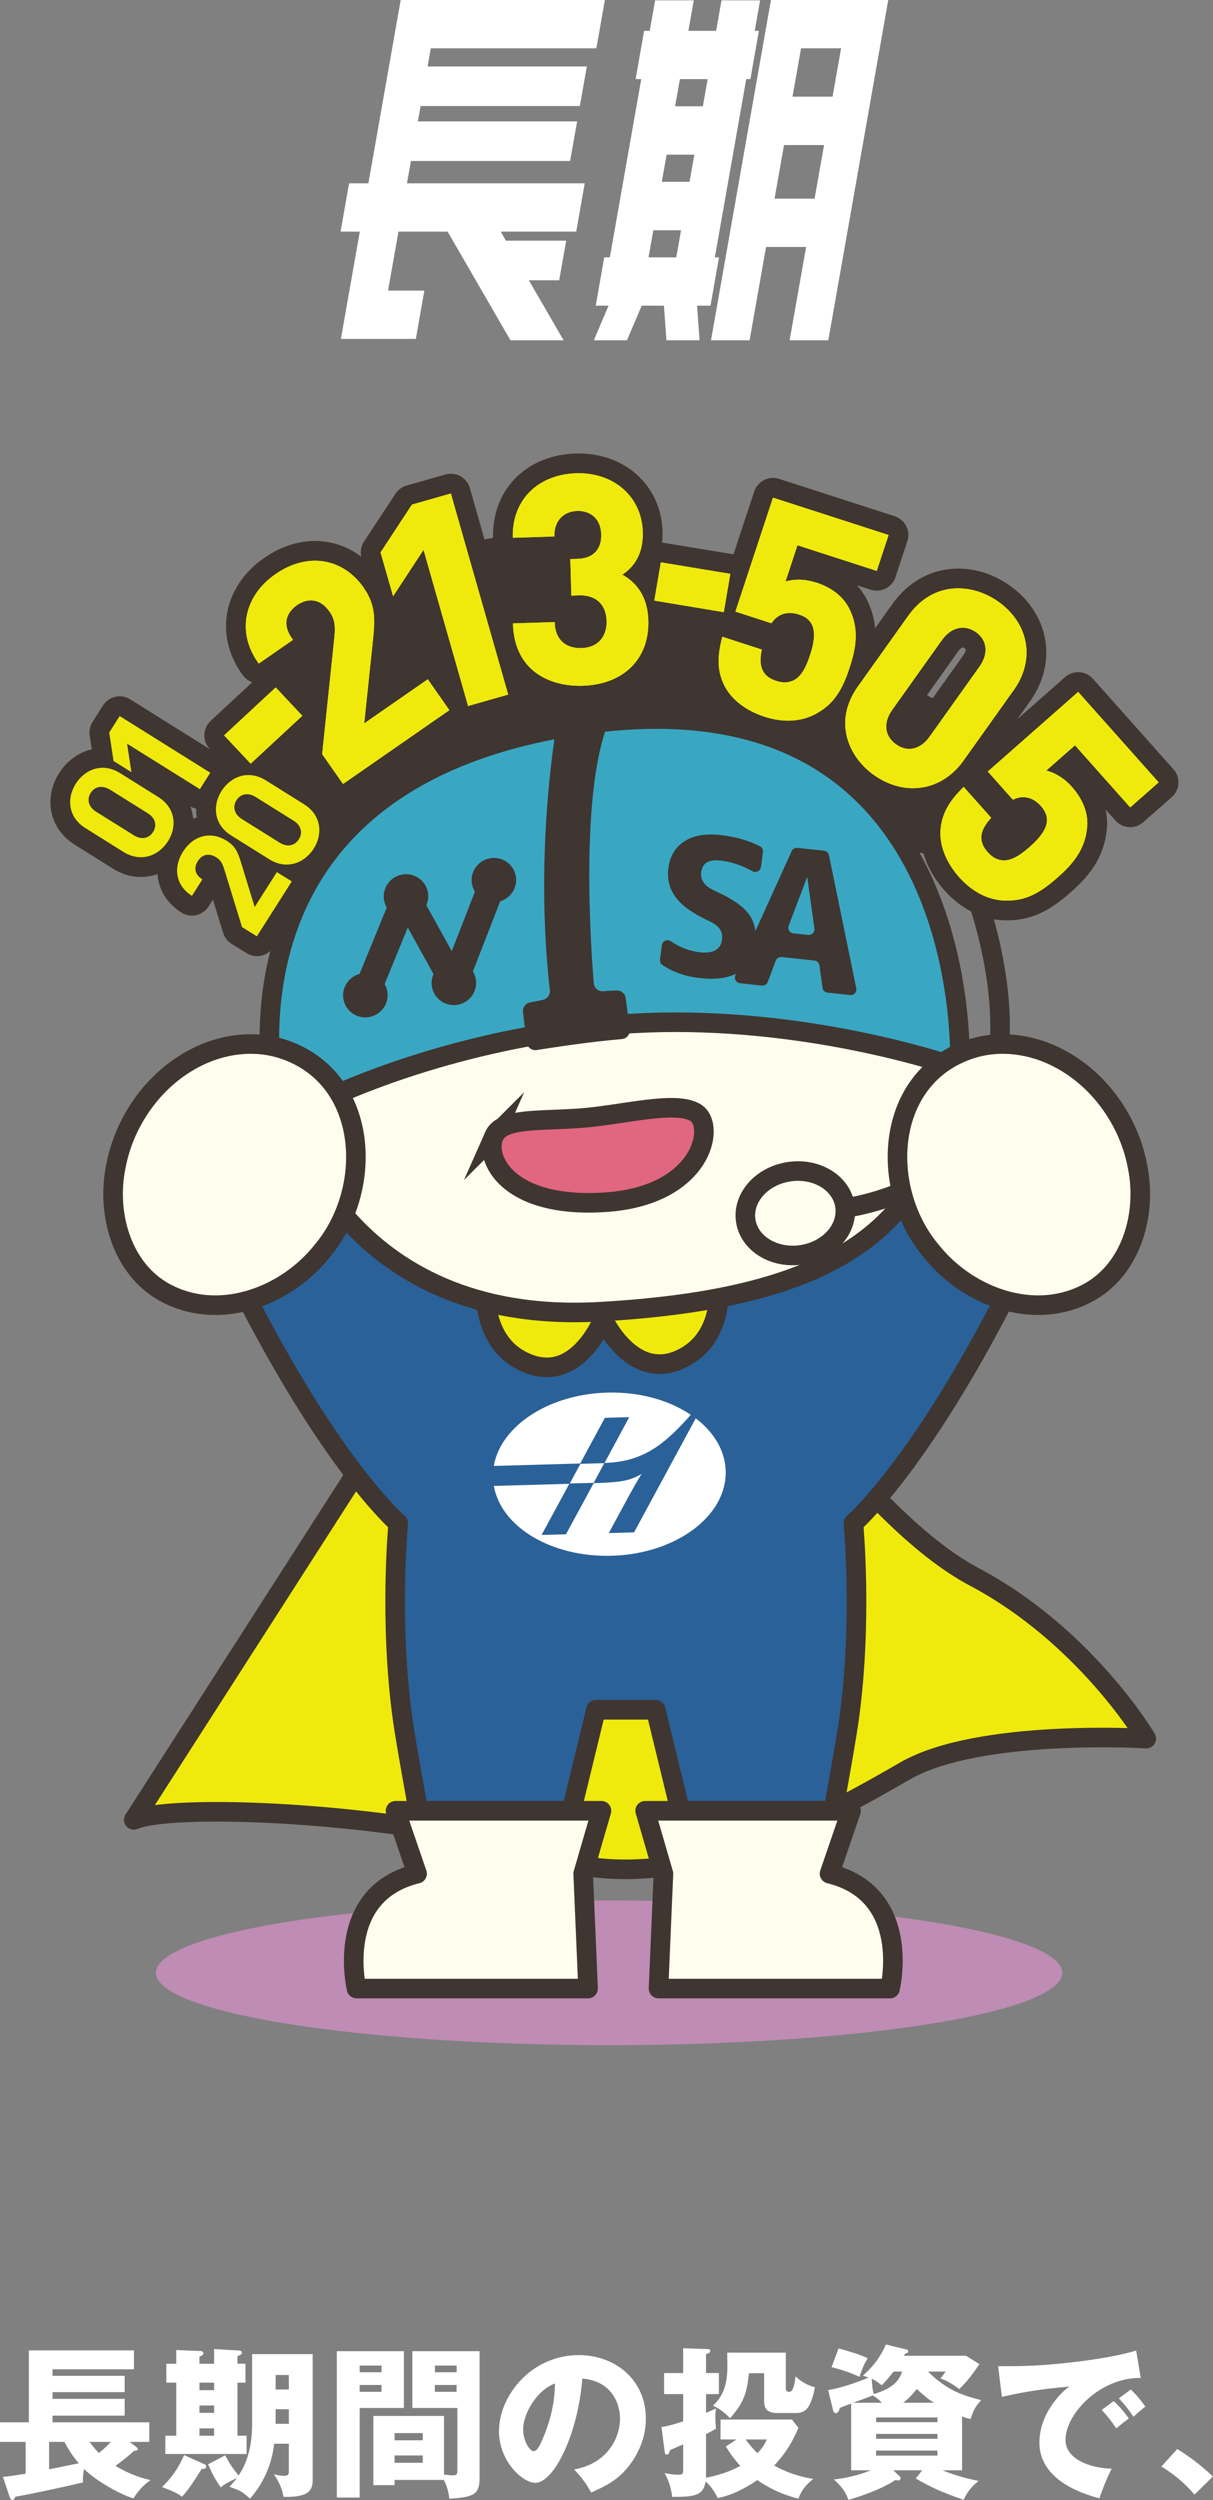 <?xml version="1.0" encoding="UTF-8"?>
<svg xmlns="http://www.w3.org/2000/svg" viewBox="0 0 148.7 306.44">
  <rect x="0" y="0" width="148.7" height="306.44" fill="#808080" stroke="none"/>
  <defs>
    <style>
      .d {
        fill: #3aa7c2;
      }

      .d, .e, .f, .g, .h, .i, .j {
        stroke: #3f3531;
      }

      .d, .e, .f, .h, .i, .j {
        stroke-linecap: round;
        stroke-linejoin: round;
      }

      .d, .f, .g, .h, .i, .j {
        stroke-width: 2.4px;
      }

      .k {
        fill: #fff;
      }

      .e {
        stroke-width: 4.84px;
      }

      .e, .h {
        fill: none;
      }

      .l {
        fill: #3f3531;
      }

      .m {
        isolation: isolate;
      }

      .f {
        fill: #fffeee;
      }

      .g {
        fill: #e1667f;
        stroke-miterlimit: 10;
      }

      .n {
        mix-blend-mode: multiply;
      }

      .i, .o {
        fill: #f0ea0c;
      }

      .j {
        fill: #2a6198;
      }

      .p {
        fill: #be8cb4;
      }
    </style>
  </defs>
  <g class="m">
    <g id="b" data-name="レイヤー 2">
      <g id="c" data-name="web">
        <g>
          <g>
            <path class="k" d="M16.66,299.9c.08.06.22.16.22.3,0,.18-.18.2-.44.2-.36.34-.8.76-2.28,1.86.8.48,2.28,1.3,4.3,1.74-.4.28-1.26.88-2.1,2.24-1.38-.38-4.4-1.98-6.06-3.6-.08.46-.18,1.18-.12,1.64-2.28.56-6.46,1.44-8.3,1.76-.16.32-.2.4-.36.4-.18,0-.28-.2-.4-.56l-.76-2.28c.52-.04.94-.08,2.78-.38v-3.9H0v-2.4h3.54v-8.82h12.88v2.32H6.44v.8h8.84v2H6.44v.82h8.84v2.06H6.44v.82h11.86v2.4h-2.4l.76.58ZM9.66,301.94c-.32-.38-1-1.16-1.76-2.62h-1.88v3.36l3.64-.74ZM10.98,299.32c.1.14.48.68,1.14,1.36.78-.62,1.2-1.08,1.46-1.36h-2.6Z"/>
            <path class="k" d="M25.07,302.06c.1.04.2.12.2.28,0,.3-.34.3-.56.3-.86,1.42-1.62,2.54-2.4,3.4-.6-.48-1.52-.84-2.44-1.18,1.1-1.1,1.96-2.22,2.7-3.92l2.5,1.12ZM26.25,289.74v-1.8l3.06.18c.18.02.34.08.34.26,0,.12-.06.26-.54.42v.94h.98v2.32h-.98v6.5h1.12v2.24h-9.96v-2.24h1.34v-6.5h-1.22v-2.32h1.22v-1.68l3.02.12c.16,0,.3.12.3.28,0,.2-.2.28-.48.42v.86h1.8ZM24.45,292.06v.92h1.8v-.92h-1.8ZM24.45,294.86v.9h1.8v-.9h-1.8ZM24.45,297.66v.9h1.8v-.9h-1.8ZM30.91,288.56h7.42v15.42c0,1.28-.44,2.14-3.58,2.08-.1-.74-.5-1.86-1.18-2.76.5.1.88.18,1.28.18.56,0,.56-.3.56-.6v-3.34h-1.8c-.28,2.4-1.18,4.68-2.96,6.74-1.02-.94-1.32-1.04-2.52-1.46.44-.48.64-.72.92-1.08-1.3.64-1.46.7-1.98,1.16-.5-.7-.96-1.44-1.56-2.84l2.1-1.1c.48.94.9,1.58,1.64,2.48.66-.98,1.66-2.88,1.66-6.3v-8.58ZM35.41,295.32h-1.62v1.44c0,.12-.02.22-.02.34h1.64v-1.78ZM33.79,292.9h1.62v-1.78h-1.62v1.78Z"/>
            <path class="k" d="M49.51,288.2v6.96h-5.42v10.98h-2.8v-17.94h8.22ZM46.77,290.78v-.82h-2.68v.82h2.68ZM44.09,292.34v.84h2.68v-.84h-2.68ZM48.37,303.98v.64h-2.6v-8.48h8.66v7.18c.6.08.92.1,1.1.1.52,0,.54-.2.54-.7v-7.56h-5.52v-6.96h8.24v15.54c0,2.02-.7,2.36-3.7,2.54-.08-.52-.2-1.42-.68-2.3h-6.04ZM51.83,299.12v-.88h-3.46v.88h3.46ZM48.37,300.98v.9h3.46v-.9h-3.46ZM55.98,290.78v-.82h-2.66v.82h2.66ZM53.31,292.34v.84h2.66v-.84h-2.66Z"/>
            <path class="k" d="M70.39,302.7c4.34-.8,5.62-4.16,5.62-6.24,0-1.62-.86-4.6-4.62-4.9-.62,7.32-3.64,12.78-5.76,12.78-1.56,0-4.46-2.64-4.46-6.34,0-4.3,3.92-9.32,9.8-9.32,4.38,0,8.2,2.98,8.2,7.76,0,.92-.08,3.48-2.36,6.18-1.22,1.42-2.64,2.16-4.34,2.9-.66-1.16-1.1-1.76-2.08-2.82ZM64.13,297.76c0,1.54.86,2.7,1.28,2.7.48,0,.86-.9,1.08-1.42.86-1.98,1.52-4.28,1.54-6.88-2.32.86-3.9,3.8-3.9,5.6Z"/>
            <path class="k" d="M90.29,299.02h-1.96v-2.44h8.76l.78,1.02c-.7,1.66-1.44,2.96-2.96,4.62,2.04,1.14,3.78,1.46,4.78,1.64-.82.68-1.4,1.28-1.82,2.42-1.32-.36-2.96-.86-5.04-2.28-1.42,1-3.26,1.92-4.86,2.2-.48-1.12-1.26-1.84-1.46-2.04-.32,1.86-1.54,1.88-4.1,1.9-.18-1.34-.5-2.1-.94-2.92.28.06.96.2,1.66.2.42,0,.62-.02.62-.54v-3.18c-.54.24-1.24.54-1.6.7-.14.4-.2.56-.42.56-.2,0-.22-.14-.26-.46l-.38-2.92c.5-.08,1.16-.2,2.66-.7v-3.34h-2.34v-2.58h2.34v-3.04l2.9.1c.22,0,.42.02.42.22,0,.22-.24.3-.52.4v2.32h1.58v2.58h-1.58v2.3c.52-.22.82-.36,1.22-.54-.04.32-.08.62-.08,1.12,0,.46.04.86.08,1.36-.3.18-.5.3-1.22.66v5.36c1.8-.38,2.96-.78,4.2-1.46-.94-1.04-1.4-1.78-1.76-2.38l1.3-.86ZM96.33,288.38v4.32c0,.22.04.48.36.48.36,0,.62-.14.84-1.9.9.9,1.9,1.22,2.36,1.34-.14,1.04-.52,1.9-.62,2.1-.3.64-.82,1.06-1.62,1.06h-2.36c-1.62,0-1.62-.96-1.62-1.62v-3.26h-1.86c-.24,2.46-.66,3.66-2.32,5.52-.84-.92-1.7-1.36-2.08-1.54.84-.84,1.76-1.94,1.76-4.78,0-.28-.02-1.48-.02-1.72h7.18ZM91.41,299.02c.54.74.96,1.22,1.44,1.68.7-.7.92-1.18,1.16-1.68h-2.6Z"/>
            <path class="k" d="M111.06,287.98c.16.04.28.06.28.24,0,.16-.06.18-.4.3-.04.1-.1.16-.14.24h7.62l1.64,1.02c-1.16,1.78-2,2.6-2.46,3.06-1.32-.98-1.98-1.18-2.32-1.3.28-.32.38-.46.64-.84h-2.16c2.44,2.42,4.46,2.96,6.52,3.5-.64.7-.94,1.18-1.3,2.32-.5-.12-.68-.18-1.04-.32v6.6h-2.42c1.92.78,3.72,1.16,4.44,1.3-.86.72-1.3,1.22-1.84,2.32-2.42-.86-3.74-1.38-5.86-2.62l.8-1h-3.56l.78.72c.08.08.12.16.12.24,0,.28-.22.28-.3.28-.06,0-.24-.04-.36-.04-1.44,1-4.16,2-5.74,2.42-.2-.58-.5-1.36-1.78-2.5,2.26-.22,4.04-.92,4.52-1.12h-2.4v-8.18c-.94.34-1.12.42-1.38.54-.06.22-.2.64-.5.64-.12,0-.28-.12-.32-.3l-.62-2.54c1.48-.2,4.02-1.1,4.96-1.54-.24-.08-.38-.12-.7-.22,1.02-.92,2-1.96,2.82-3.82l2.46.6ZM102.8,287.86c2.34.64,3.08.98,3.56,1.2-.42.72-.64,1.2-1,2.28-.94-.42-2-.84-3.42-1.18l.86-2.3ZM108.1,294.52c-.56-.58-.82-.72-1.12-.9-.46.2-1.18.46-2.4.9h3.52ZM109.54,290.7c-.56.74-.94,1.16-1.44,1.68-.24-.18-.72-.58-1.24-.8.02.5.1,1.42.26,1.88,2.36-.72,3.06-1.6,3.48-2.76h-1.06ZM114.92,296.9v-.58h-7.52v.58h7.52ZM114.92,298.94v-.6h-7.52v.6h7.52ZM107.4,300.38v.62h7.52v-.62h-7.52ZM114.52,294.52c-.76-.46-.92-.6-2.14-1.68-.56.72-1.08,1.24-1.66,1.68h3.8Z"/>
            <path class="k" d="M139.84,291.48c-4.94-.08-9.22,4.36-9.22,7.6,0,2.32,2.94,3.46,5.66,3.52-.44.84-1.16,2.54-1.5,3.64-1.62-.44-7.36-2.04-7.36-6.82,0-3.7,2.86-6.36,3.68-6.88-3.92.32-6.34.82-8.28,1.26l-.46-3.76c3.06,0,4.8,0,8.9-.46,2.9-.32,6.14-.86,8.02-1.46l.56,3.36ZM136.52,294.32c.6.52,1.46,1.52,1.86,2.14-.56.4-.84.62-1.54,1.2-.76-1.1-.96-1.36-1.78-2.26l1.46-1.08ZM138.62,292.9c.56.5,1.38,1.48,1.78,2.1-.5.38-.84.68-1.46,1.24-.74-1.1-.96-1.36-1.78-2.26l1.46-1.08Z"/>
            <path class="k" d="M146.43,305.78c-.88-1.04-2.14-2.28-4.06-3.44l1.94-2.14c2.08,1.24,3.7,2.72,4.38,3.36l-2.26,2.22Z"/>
          </g>
          <g>
            <path class="k" d="M93.19.04h-4.74l-.66,3.74h-3.4l.66-3.74h-4.74l-.66,3.74h-.69l-1.04,5.92h.69l-3.85,21.85h-.69l-1.04,5.92h1.57l-1.8,4.24h4.06l1.8-4.24h2.73l.31,4.24h4.06l-.31-4.24h1.65l1.04-5.92h-.51l3.85-21.85h.51l1.04-5.92h-.51l.66-3.74ZM84.53,22.29h-3.4l.59-3.33h3.4l-.59,3.33ZM79.5,31.55l.59-3.33h3.4l-.59,3.33h-3.4ZM86.16,13.03h-3.4l.59-3.33h3.4l-.59,3.33Z"/>
            <path class="k" d="M87.15,41.71h4.74l2.02-11.44h4.91l-2.02,11.44h4.74L108.89,0h-14.38l-7.35,41.71ZM94.95,24.35l1.16-6.57h4.91l-1.16,6.57h-4.91ZM103.11,5.92l-1.05,5.93h-4.91l1.05-5.93h4.91Z"/>
            <polygon class="k" points="68.55 34.35 69.41 29.5 62.02 29.5 61.38 28.39 70.64 28.39 71.68 22.47 49.89 22.47 50.38 19.73 69.89 19.73 70.75 14.88 51.23 14.88 51.56 13 71.08 13 71.94 8.15 52.42 8.15 52.81 5.92 73.11 5.92 74.15 0 49.12 0 45.16 22.47 42.79 22.47 41.75 28.39 44.11 28.39 41.79 41.54 50.98 41.54 52.02 35.62 47.57 35.62 48.85 28.39 54.87 28.39 62.58 41.71 69.09 41.71 64.83 34.35 68.55 34.35"/>
          </g>
          <g>
            <g class="n">
              <ellipse class="p" cx="74.66" cy="241.82" rx="55.55" ry="8.87"/>
            </g>
            <g>
              <path class="i" d="M90.01,161.3s15.72,24.74,29.41,31.98c13.69,7.25,21.1,19.83,21.1,19.83,0,0-20.53-1.25-29.58,3.97-9.05,5.22-27.62,15.92-43.53,10.62-15.91-5.29-45.59-6.87-51.01-4.63l41.64-64.92,31.97,3.15Z"/>
              <line class="j" x1="69.95" y1="204.35" x2="60.38" y2="206.25"/>
              <path class="j" d="M95.67,154.11s-8.31,4.75-23.38,5.18"/>
              <path class="j" d="M99.72,155.29l14.87-12.49,10.32,12.9c-11.67,23.65-20.29,31.02-20.29,31.02,0,0,1.14,11.85-.53,23.94-.6,4.34-3.07,17.38-3.07,17.38,3.67,2.88,3.46,13.35,3.46,13.35l-18.68-.71s-5.92-10.64-1.17-13.62l-4.25-17.48h-7.32s-4.25,17.48-4.25,17.48c4.75,2.98-1.17,13.62-1.17,13.62l-18.68.71s-.21-10.47,3.46-13.35c0,0-2.47-13.05-3.07-17.38-1.67-12.09-.53-23.94-.53-23.94,0,0-8.63-7.37-20.29-31.02l10.32-12.9,14.87,12.49h45.99Z"/>
              <path class="f" d="M51.13,229.67l-2.64-7.71h25.24l-2.24,7.71.6,14.08h-28.38s-2.79-11.57,7.42-14.08Z"/>
              <path class="f" d="M101.69,229.67l2.64-7.71h-25.24s2.24,7.71,2.24,7.71l-.6,14.08h28.38s2.79-11.57-7.42-14.08Z"/>
              <path class="i" d="M87.91,155.7s1.75,7.99-4.47,10.9c-6.22,2.9-9.8-5.46-9.8-5.46l14.27-5.44Z"/>
              <path class="i" d="M59.63,156.5s-1.3,8.08,5.08,10.63c6.38,2.55,9.48-6,9.48-6l-14.56-4.63Z"/>
              <g>
                <polygon class="l" points="23.75 98.9 31.7 87.68 36.41 74.16 39.98 73.6 51.92 67.4 64.45 65.25 77.86 64.43 80.59 71.38 99.07 72.76 109.28 82.96 121.61 89.36 126.71 95.99 129.36 101.82 126 105.8 124.42 106.41 111.03 104.25 66.58 102.56 39.94 106.48 34.55 105.92 23.75 98.9"/>
                <path class="f" d="M35.39,136.71s6.43,25.84,38.08,24.08c31.65-1.77,42.73-11.86,43.66-34.47l-29.66-8.63-39.68,4.22-12.41,14.8Z"/>
                <path class="h" d="M118.16,105.76s18.71,41.48-20.66,42.95"/>
                <ellipse class="f" cx="97.5" cy="148.71" rx="6.15" ry="5.15" transform="translate(-20.84 15.99) rotate(-8.47)"/>
                <path class="d" d="M35.46,136.94c-.66.36-1.47-.02-1.62-.75-1.47-7.52-5.53-41.05,37.42-47.34,42.48-6.22,46.17,30.27,46.41,39.84.03,1.1-1.04,1.9-2.09,1.58-6.01-1.85-24.14-6.68-43.44-4.34-19.51,2.36-32.67,8.83-36.68,11.01Z"/>
                <path class="f" d="M114.02,153.18c-6.33-7.72-5.48-21.17,4.95-24.59,3.58-1.17,7.59-.62,10.95,1.19,4.94,2.62,8.49,7.7,9.52,13.16,1.26,6.12-.92,13.16-6.64,15.82-6.53,3.1-14.45-.02-18.76-5.56l-.02-.02Z"/>
                <path class="f" d="M39.63,153.18c6.33-7.72,5.48-21.17-4.95-24.59-3.58-1.17-7.59-.62-10.95,1.19-4.94,2.62-8.49,7.7-9.52,13.16-1.26,6.12.92,13.16,6.64,15.82,6.53,3.1,14.45-.02,18.76-5.56l.02-.02Z"/>
                <g>
                  <path class="l" d="M93.28,106.28c-.07.49-.61.75-1.04.51-1.25-.7-2.54-1.14-3.87-1.3-1.46-.18-2.26.29-2.41,1.41-.13.96.41,1.72,1.62,2.27,2.09.93,3.49,1.89,4.21,2.87.72.98.98,2.18.8,3.6-.44,3.35-2.79,4.76-7.03,4.22-1.67-.21-3.13-.74-4.37-1.59-.21-.14-.32-.4-.28-.65l.23-1.77c.07-.52.66-.77,1.09-.48,1.08.74,2.25,1.19,3.49,1.35.84.11,1.5.03,1.97-.24.47-.27.75-.7.82-1.29.07-.52-.03-.96-.28-1.33-.26-.37-.74-.71-1.44-1.03-1.89-.88-3.22-1.83-3.98-2.88-.76-1.04-1.05-2.23-.87-3.57.19-1.46.86-2.56,2-3.28,1.14-.72,2.67-.96,4.58-.72,1.8.23,3.35.68,4.66,1.37.25.13.39.41.35.69l-.24,1.83Z"/>
                  <path class="l" d="M90.15,119.54l6.9-15.21c.12-.27.41-.44.71-.4l3.26.35c.3.03.54.25.6.55l3.35,16.31c.09.46-.29.88-.76.83l-2.77-.3c-.32-.03-.57-.28-.61-.59l-.38-2.75c-.04-.31-.29-.56-.61-.59l-4.01-.43c-.32-.03-.62.15-.73.45l-.98,2.6c-.11.3-.41.48-.73.45l-2.68-.29c-.47-.05-.75-.54-.56-.97ZM97.25,114.4l1.82.2c.45.05.83-.34.77-.78l-.87-6.25h-.05s-2.24,5.91-2.24,5.91c-.16.42.12.88.57.93Z"/>
                </g>
                <g>
                  <path class="l" d="M44.98,123.64c-.27.03-.55,0-.81-.11-.85-.34-1.26-1.3-.91-2.15l4.97-12.13c.24-.59.79-.99,1.44-1.03.64-.04,1.24.29,1.55.85l4.16,7.52,3.62-9.3c.33-.85,1.29-1.28,2.15-.95.86.33,1.28,1.28.95,2.13l-4.91,12.61c-.23.6-.78,1.01-1.44,1.06-.64.04-1.25-.29-1.56-.85l-4.2-7.59-3.66,8.92c-.24.58-.77.95-1.35,1.02Z"/>
                  <ellipse class="l" cx="55.64" cy="120.49" rx="2.73" ry="2.71" transform="translate(-31.18 20.11) rotate(-16.07)"/>
                  <ellipse class="l" cx="49.77" cy="109.87" rx="2.73" ry="2.71" transform="translate(-28.47 18.07) rotate(-16.07)"/>
                  <ellipse class="l" cx="60.55" cy="107.87" rx="2.73" ry="2.71" transform="translate(-27.5 20.98) rotate(-16.07)"/>
                  <ellipse class="l" cx="44.79" cy="121.99" rx="2.73" ry="2.71" transform="translate(-32.02 17.17) rotate(-16.07)"/>
                </g>
                <path class="l" d="M68.15,89.4c-.66,4.14-2.41,17.35-.74,31.98.06.55-.31,1.06-.86,1.18l-1.58.32c-.55.11-.93.63-.86,1.19l.45,3.71c.07.6.64,1.03,1.24.93,2.12-.34,6.84-1.05,10.42-1.34.62-.05,1.07-.61.99-1.22l-.51-3.81c-.07-.55-.55-.95-1.11-.93-.47.02-1.06.04-1.64.09-.59.05-1.11-.39-1.16-.98-.39-4.71-1.66-23.46,1.8-31.97.17-.42.57-.69,1.02-.68.31,0,.69,0,1.07.01.49,0,.92-.31,1.05-.78l.78-2.64c.21-.71-.35-1.42-1.1-1.38l-10.31.57c-.49.03-.91.38-1.01.87l-.49,2.4c-.15.73.48,1.39,1.22,1.28.04,0,.07-.01.11-.02.72-.1,1.33.52,1.22,1.23Z"/>
                <g>
                  <g>
                    <path class="e" d="M44.6,72.05c-2.59-3.7-6.95-4.38-10.84-1.67-3.85,2.67-4.74,7.09-2.18,10.76l.14.2,4.2-2.91-.14-.2c-1.54-2.2-.07-3.57.63-4.05,1.45-1,2.93-.71,3.97.77.6.85.75,1.63.62,3.07l-1.51,14.42,2.56,3.66,13.04-9.05-2.65-3.79-7.79,5.41,1.07-10.19c.27-2.61.33-4.34-1.13-6.42Z"/>
                    <polygon class="e" points="46.65 67.71 48.19 73.09 51.92 67.4 57.38 86.54 62.3 85.14 55.27 60.49 50.5 61.85 46.65 67.71"/>
                    <path class="e" d="M76.28,70.45c1.74-1.14,2.58-2.9,2.52-5.24-.12-4.32-3.55-7.34-8.16-7.2-4.67.15-7.8,3.22-7.78,7.66v.25s5.1-.16,5.1-.16v-.23c.05-1.73,1.13-2.84,2.81-2.9,1.31-.04,2.87.69,2.93,2.88.05,1.84-.99,2.93-2.87,2.99l-.92.03.13,4.48.92-.03c2.07-.07,3.34,1.1,3.4,3.11.06,2.01-1.12,3.29-3.07,3.35-1.94.06-3.17-1.04-3.28-2.95v-.24s-5.12.16-5.12.16v.25c.25,5.64,4.57,7.52,8.53,7.4,5.03-.16,8.19-3.29,8.06-7.99-.07-2.59-1.14-4.48-3.18-5.63Z"/>
                    <polygon class="e" points="80.21 73.62 88.73 75.04 89.53 70.34 81.01 68.93 80.21 73.62"/>
                    <polygon class="e" points="30.73 93.61 37.06 87.74 33.8 84.26 27.47 90.14 30.73 93.61"/>
                    <path class="e" d="M100,71.4c-1.47-.48-2.81-.39-3.7-.13l1.46-4.43,9.72,3.14,1.45-4.4-14.17-4.58-4.61,13.97,4.42,1.43.11-.15c.43-.6,1.44-1.51,3.27-.92,1.87.6,2.29,2.13,1.36,4.94-.41,1.25-.97,2.59-2,3.11-.63.32-1.34.35-2.16.08-1.61-.52-2.18-1.67-1.8-3.63l.04-.21-4.85-1.57-.06.26c-.44,1.79-.71,3.73.34,5.77.85,1.67,2.63,3.04,4.88,3.77,2.84.92,4.9.37,6.13-.25,2.43-1.23,3.46-3.12,4.33-5.77.74-2.25,1.25-4.69-.07-7.27-.74-1.46-2.16-2.56-4.1-3.18Z"/>
                    <path class="e" d="M122.33,73.71c-3.13-2.19-7.9-2.58-10.99,1.77l-6.17,8.66c-3.09,4.34-1.14,8.68,1.99,10.88,3.8,2.67,8.31,1.94,10.96-1.79l6.17-8.66c2.65-3.72,1.85-8.19-1.96-10.86ZM120.08,81.7l-6.11,8.58c-1.13,1.59-2.71,1.96-4.12.96s-1.6-2.64-.49-4.2l6.11-8.58c1.13-1.58,2.76-1.96,4.17-.97,1.39.98,1.56,2.63.44,4.21Z"/>
                    <path class="e" d="M133.29,101.24c.1-1.63-.56-3.3-1.91-4.82-1.03-1.15-2.22-1.75-3.11-1.97l3.51-3.09,6.77,7.61,3.49-3.07-9.87-11.09-11.08,9.76,3.08,3.46.16-.07c.68-.3,2.01-.58,3.28.85,1.3,1.46.89,2.99-1.34,4.96-.99.87-2.16,1.75-3.3,1.69-.71-.04-1.33-.37-1.9-1.02-1.12-1.26-1.02-2.54.3-4.04l.14-.16-3.38-3.79-.19.19c-1.29,1.32-2.51,2.87-2.65,5.16-.12,1.87.71,3.95,2.28,5.71,1.98,2.22,4.03,2.79,5.4,2.87,2.72.16,4.57-.96,6.67-2.81,1.78-1.57,3.46-3.42,3.64-6.32Z"/>
                    <g>
                      <path class="e" d="M20.59,103.12c-1.15,1.8-3.33,2.63-5.45,1.31l-4.68-2.93c-2.12-1.33-2.31-3.64-1.17-5.44,1.15-1.8,3.32-2.62,5.44-1.29l4.68,2.93c2.12,1.33,2.32,3.63,1.18,5.43ZM13.48,96.8c-.94-.59-1.86-.4-2.36.39-.5.79-.28,1.71.65,2.3l4.64,2.9c.94.59,1.85.38,2.36-.42.5-.79.29-1.69-.65-2.28l-4.64-2.9Z"/>
                      <path class="e" d="M24.51,96.74l-8.93-5.58.53,3.49-2.19-1.37-.53-3.49,1.28-2.02,11.11,6.95-1.28,2.02Z"/>
                      <path class="e" d="M31.5,114.78l-1.83-1.14-2.2-7.15c-.23-.71-.46-1.09-.98-1.41-.83-.52-1.7-.39-2.24.47-.42.67-.52,1.57.56,2.24l-1.28,2.02c-2.03-1.27-2.31-3.51-1.1-5.41,1.24-1.96,3.37-2.59,5.36-1.34,1.08.67,1.39,1.45,1.79,2.77l1.64,5.35,2.72-4.28,1.83,1.14-4.28,6.73Z"/>
                      <path class="e" d="M38.46,104.02c-1.15,1.8-3.33,2.63-5.45,1.31l-4.68-2.93c-2.12-1.33-2.31-3.64-1.17-5.45,1.15-1.8,3.32-2.62,5.44-1.29l4.68,2.93c2.12,1.33,2.32,3.63,1.18,5.43ZM31.35,97.7c-.94-.59-1.86-.4-2.36.39s-.28,1.71.65,2.3l4.64,2.9c.94.59,1.85.38,2.36-.42.5-.79.29-1.69-.65-2.27l-4.64-2.9Z"/>
                    </g>
                  </g>
                  <g>
                    <path class="o" d="M44.6,72.05c-2.59-3.7-6.95-4.38-10.84-1.67-3.85,2.67-4.74,7.09-2.18,10.76l.14.2,4.2-2.91-.14-.2c-1.54-2.2-.07-3.57.63-4.05,1.45-1,2.93-.71,3.97.77.6.85.75,1.63.62,3.07l-1.51,14.42,2.56,3.66,13.04-9.05-2.65-3.79-7.79,5.41,1.07-10.19c.27-2.61.33-4.34-1.13-6.42Z"/>
                    <polygon class="o" points="46.65 67.71 48.19 73.09 51.92 67.4 57.38 86.54 62.3 85.14 55.27 60.49 50.5 61.85 46.65 67.71"/>
                    <path class="o" d="M76.28,70.45c1.74-1.14,2.58-2.9,2.52-5.24-.12-4.32-3.55-7.34-8.16-7.2-4.67.15-7.8,3.22-7.78,7.66v.25s5.1-.16,5.1-.16v-.23c.05-1.73,1.13-2.84,2.81-2.9,1.31-.04,2.87.69,2.93,2.88.05,1.84-.99,2.93-2.87,2.99l-.92.03.13,4.48.92-.03c2.07-.07,3.34,1.1,3.4,3.11.06,2.01-1.12,3.29-3.07,3.35-1.94.06-3.17-1.04-3.28-2.95v-.24s-5.12.16-5.12.16v.25c.25,5.64,4.57,7.52,8.53,7.4,5.03-.16,8.19-3.29,8.06-7.99-.07-2.59-1.14-4.48-3.18-5.63Z"/>
                    <polygon class="o" points="80.21 73.62 88.73 75.04 89.53 70.34 81.01 68.93 80.21 73.62"/>
                    <polygon class="o" points="30.73 93.61 37.06 87.74 33.8 84.26 27.47 90.14 30.73 93.61"/>
                    <path class="o" d="M100,71.4c-1.47-.48-2.81-.39-3.7-.13l1.46-4.43,9.72,3.14,1.45-4.4-14.17-4.58-4.61,13.97,4.42,1.43.11-.15c.43-.6,1.44-1.51,3.27-.92,1.87.6,2.29,2.13,1.36,4.94-.41,1.25-.97,2.59-2,3.11-.63.32-1.34.35-2.16.08-1.61-.52-2.18-1.67-1.8-3.63l.04-.21-4.85-1.57-.06.26c-.44,1.79-.71,3.73.34,5.77.85,1.67,2.63,3.04,4.88,3.77,2.84.92,4.9.37,6.13-.25,2.43-1.23,3.46-3.12,4.33-5.77.74-2.25,1.25-4.69-.07-7.27-.74-1.46-2.16-2.56-4.1-3.18Z"/>
                    <path class="o" d="M122.33,73.71c-3.13-2.19-7.9-2.58-10.99,1.77l-6.17,8.66c-3.09,4.34-1.14,8.68,1.99,10.88,3.8,2.67,8.31,1.94,10.96-1.79l6.17-8.66c2.65-3.72,1.85-8.19-1.96-10.86ZM120.08,81.7l-6.11,8.58c-1.13,1.59-2.71,1.96-4.12.96s-1.6-2.64-.49-4.2l6.11-8.58c1.13-1.58,2.76-1.96,4.17-.97,1.39.98,1.56,2.63.44,4.21Z"/>
                    <path class="o" d="M133.29,101.24c.1-1.63-.56-3.3-1.91-4.82-1.03-1.15-2.22-1.75-3.11-1.97l3.51-3.09,6.77,7.61,3.49-3.07-9.87-11.09-11.08,9.76,3.08,3.46.16-.07c.68-.3,2.01-.58,3.28.85,1.3,1.46.89,2.99-1.34,4.96-.99.87-2.16,1.75-3.3,1.69-.71-.04-1.33-.37-1.9-1.02-1.12-1.26-1.02-2.54.3-4.04l.14-.16-3.38-3.79-.19.19c-1.29,1.32-2.51,2.87-2.65,5.16-.12,1.87.71,3.95,2.28,5.71,1.98,2.22,4.03,2.79,5.4,2.87,2.72.16,4.57-.96,6.67-2.81,1.78-1.57,3.46-3.42,3.64-6.32Z"/>
                    <g>
                      <path class="l" d="M20.59,103.12c-1.15,1.8-3.33,2.63-5.45,1.31l-4.68-2.93c-2.12-1.33-2.31-3.64-1.17-5.44,1.15-1.8,3.32-2.62,5.44-1.29l4.68,2.93c2.12,1.33,2.32,3.63,1.18,5.43ZM13.48,96.8c-.94-.59-1.86-.4-2.36.39-.5.79-.28,1.71.65,2.3l4.64,2.9c.94.59,1.85.38,2.36-.42.5-.79.29-1.69-.65-2.28l-4.64-2.9Z"/>
                      <path class="l" d="M24.51,96.74l-8.93-5.58.53,3.49-2.19-1.37-.53-3.49,1.28-2.02,11.11,6.95-1.28,2.02Z"/>
                      <path class="l" d="M31.5,114.78l-1.83-1.14-2.2-7.15c-.23-.71-.46-1.09-.98-1.41-.83-.52-1.7-.39-2.24.47-.42.67-.52,1.57.56,2.24l-1.28,2.02c-2.03-1.27-2.31-3.51-1.1-5.41,1.24-1.96,3.37-2.59,5.36-1.34,1.08.67,1.39,1.45,1.79,2.77l1.64,5.35,2.72-4.28,1.83,1.14-4.28,6.73Z"/>
                      <path class="l" d="M38.46,104.02c-1.15,1.8-3.33,2.63-5.45,1.31l-4.68-2.93c-2.12-1.33-2.31-3.64-1.17-5.45,1.15-1.8,3.32-2.62,5.44-1.29l4.68,2.93c2.12,1.33,2.32,3.63,1.18,5.43ZM31.35,97.7c-.94-.59-1.86-.4-2.36.39s-.28,1.71.65,2.3l4.64,2.9c.94.59,1.85.38,2.36-.42.5-.79.29-1.69-.65-2.27l-4.64-2.9Z"/>
                    </g>
                  </g>
                  <g>
                    <path class="o" d="M44.6,72.05c-2.59-3.7-6.95-4.38-10.84-1.67-3.85,2.67-4.74,7.09-2.18,10.76l.14.2,4.2-2.91-.14-.2c-1.54-2.2-.07-3.57.63-4.05,1.45-1,2.93-.71,3.97.77.6.85.75,1.63.62,3.07l-1.51,14.42,2.56,3.66,13.04-9.05-2.65-3.79-7.79,5.41,1.07-10.19c.27-2.61.33-4.34-1.13-6.42Z"/>
                    <polygon class="o" points="46.65 67.71 48.19 73.09 51.92 67.4 57.38 86.54 62.3 85.14 55.27 60.49 50.5 61.85 46.65 67.71"/>
                    <path class="o" d="M76.28,70.45c1.74-1.14,2.58-2.9,2.52-5.24-.12-4.32-3.55-7.34-8.16-7.2-4.67.15-7.8,3.22-7.78,7.66v.25s5.1-.16,5.1-.16v-.23c.05-1.73,1.13-2.84,2.81-2.9,1.31-.04,2.87.69,2.93,2.88.05,1.84-.99,2.93-2.87,2.99l-.92.03.13,4.48.92-.03c2.07-.07,3.34,1.1,3.4,3.11.06,2.01-1.12,3.29-3.07,3.35-1.94.06-3.17-1.04-3.28-2.95v-.24s-5.12.16-5.12.16v.25c.25,5.64,4.57,7.52,8.53,7.4,5.03-.16,8.19-3.29,8.06-7.99-.07-2.59-1.14-4.48-3.18-5.63Z"/>
                    <polygon class="o" points="80.21 73.62 88.73 75.04 89.53 70.34 81.01 68.93 80.21 73.62"/>
                    <polygon class="o" points="30.73 93.61 37.06 87.74 33.8 84.26 27.47 90.14 30.73 93.61"/>
                    <path class="o" d="M100,71.4c-1.47-.48-2.81-.39-3.7-.13l1.46-4.43,9.72,3.14,1.45-4.4-14.17-4.58-4.61,13.97,4.42,1.43.11-.15c.43-.6,1.44-1.51,3.27-.92,1.87.6,2.29,2.13,1.36,4.94-.41,1.25-.97,2.59-2,3.11-.63.32-1.34.35-2.16.08-1.61-.52-2.18-1.67-1.8-3.63l.04-.21-4.85-1.57-.06.26c-.44,1.79-.71,3.73.34,5.77.85,1.67,2.63,3.04,4.88,3.77,2.84.92,4.9.37,6.13-.25,2.43-1.23,3.46-3.12,4.33-5.77.74-2.25,1.25-4.69-.07-7.27-.74-1.46-2.16-2.56-4.1-3.18Z"/>
                    <path class="o" d="M122.33,73.71c-3.13-2.19-7.9-2.58-10.99,1.77l-6.17,8.66c-3.09,4.34-1.14,8.68,1.99,10.88,3.8,2.67,8.31,1.94,10.96-1.79l6.17-8.66c2.65-3.72,1.85-8.19-1.96-10.86ZM120.08,81.7l-6.11,8.58c-1.13,1.59-2.71,1.96-4.12.96s-1.6-2.64-.49-4.2l6.11-8.58c1.13-1.58,2.76-1.96,4.17-.97,1.39.98,1.56,2.63.44,4.21Z"/>
                    <path class="o" d="M133.29,101.24c.1-1.63-.56-3.3-1.91-4.82-1.03-1.15-2.22-1.75-3.11-1.97l3.51-3.09,6.77,7.61,3.49-3.07-9.87-11.09-11.08,9.76,3.08,3.46.16-.07c.68-.3,2.01-.58,3.28.85,1.3,1.46.89,2.99-1.34,4.96-.99.87-2.16,1.75-3.3,1.69-.71-.04-1.33-.37-1.9-1.02-1.12-1.26-1.02-2.54.3-4.04l.14-.16-3.38-3.79-.19.19c-1.29,1.32-2.51,2.87-2.65,5.16-.12,1.87.71,3.95,2.28,5.71,1.98,2.22,4.03,2.79,5.4,2.87,2.72.16,4.57-.96,6.67-2.81,1.78-1.57,3.46-3.42,3.64-6.32Z"/>
                    <g>
                      <path class="o" d="M20.59,103.12c-1.15,1.8-3.33,2.63-5.45,1.31l-4.68-2.93c-2.12-1.33-2.31-3.64-1.17-5.44,1.15-1.8,3.32-2.62,5.44-1.29l4.68,2.93c2.12,1.33,2.32,3.63,1.18,5.43ZM13.48,96.8c-.94-.59-1.86-.4-2.36.39-.5.79-.28,1.71.65,2.3l4.64,2.9c.94.59,1.85.38,2.36-.42.5-.79.29-1.69-.65-2.28l-4.64-2.9Z"/>
                      <path class="o" d="M24.51,96.74l-8.93-5.58.53,3.49-2.19-1.37-.53-3.49,1.28-2.02,11.11,6.95-1.28,2.02Z"/>
                      <path class="o" d="M31.5,114.78l-1.83-1.14-2.2-7.15c-.23-.71-.46-1.09-.98-1.41-.83-.52-1.7-.39-2.24.47-.42.67-.52,1.57.56,2.24l-1.28,2.02c-2.03-1.27-2.31-3.51-1.1-5.41,1.24-1.96,3.37-2.59,5.36-1.34,1.08.67,1.39,1.45,1.79,2.77l1.64,5.35,2.72-4.28,1.83,1.14-4.28,6.73Z"/>
                      <path class="o" d="M38.46,104.02c-1.15,1.8-3.33,2.63-5.45,1.31l-4.68-2.93c-2.12-1.33-2.31-3.64-1.17-5.45,1.15-1.8,3.32-2.62,5.44-1.29l4.68,2.93c2.12,1.33,2.32,3.63,1.18,5.43ZM31.35,97.7c-.94-.59-1.86-.4-2.36.39s-.28,1.71.65,2.3l4.64,2.9c.94.59,1.85.38,2.36-.42.5-.79.29-1.69-.65-2.27l-4.64-2.9Z"/>
                    </g>
                  </g>
                </g>
                <path class="g" d="M60.55,139.28c1-2.27,5.29-1.84,10.49-2.21,5.2-.36,11.82-2.25,14.28-.65,2.46,1.61.78,10.17-11.14,10.95-11.92.78-14.85-5.34-13.63-8.09Z"/>
              </g>
              <path class="k" d="M74.08,179.35l-2.93.08-1.3,2.41,2.93-.08,1.3-2.41ZM88.96,180.31c.16,5.51-6.1,10.17-13.97,10.39-7.39.21-13.57-3.53-14.45-8.56l9.25-.26-3.4,6.27,2.99-.08,3.4-6.27c3.42-.1,4.4-.29,5.87-1.13-.69,1.12-1.05,1.78-1.55,2.68-.89,1.64-2.47,4.57-2.47,4.57l3.1-.09,7.56-13.98c2.22,1.7,3.6,3.94,3.67,6.46ZM60.53,179.7c.84-4.88,6.68-8.79,13.89-9,3.98-.11,7.63.94,10.26,2.72-3.4,3.88-6.04,5.77-10.57,5.9l3.03-5.61-2.99.08-3.02,5.6-10.6.3Z"/>
            </g>
          </g>
        </g>
      </g>
    </g>
  </g>
</svg>